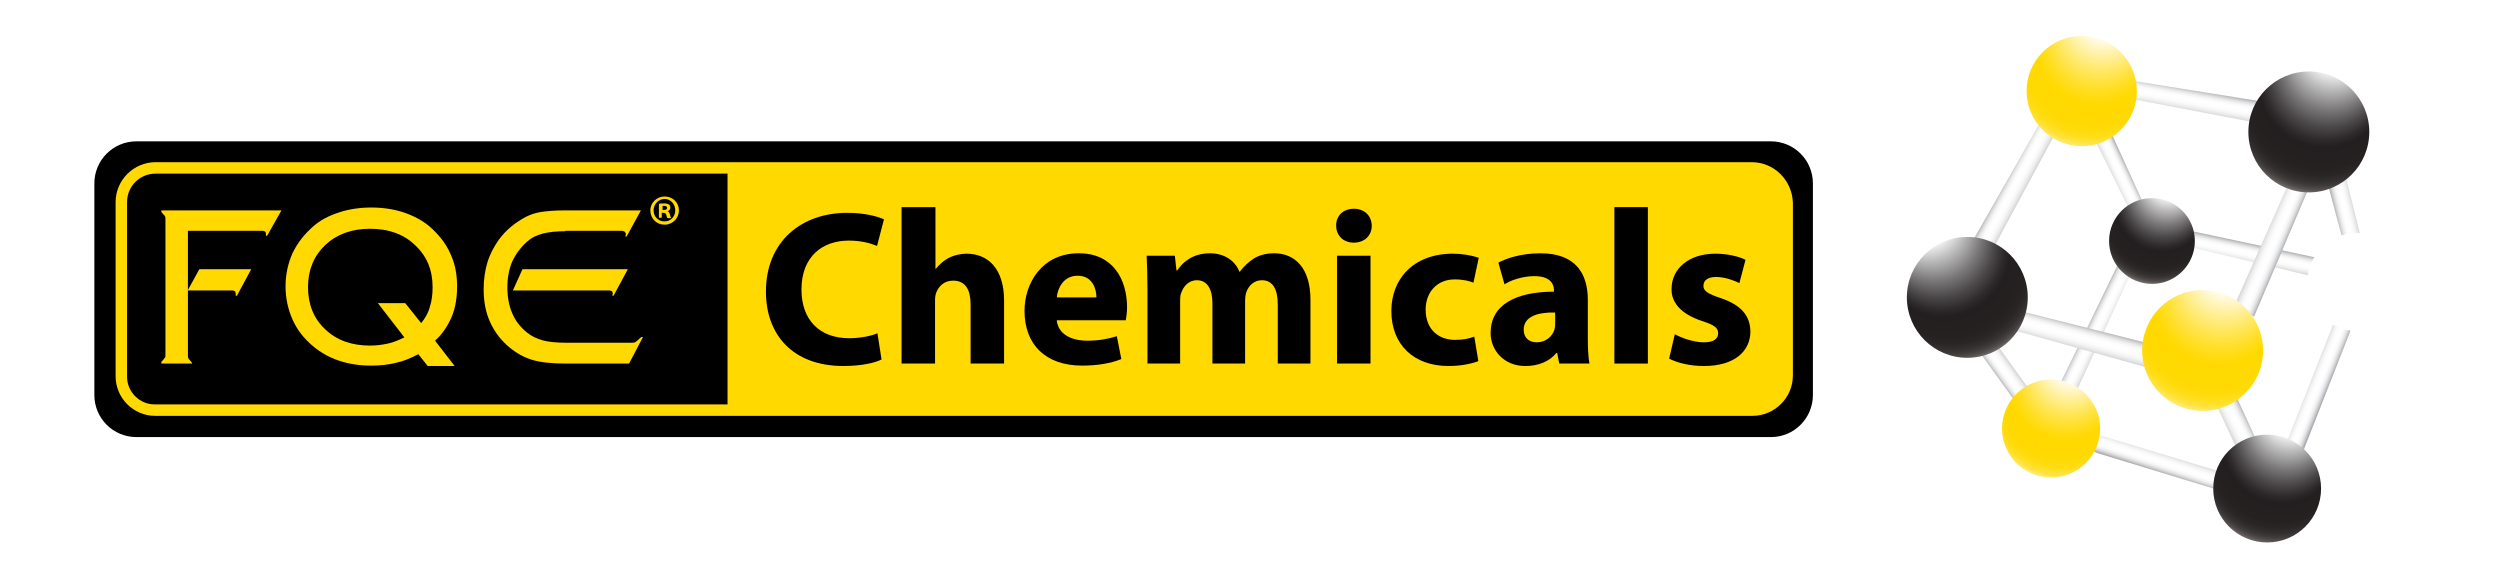 <?xml version="1.0" encoding="utf-8"?> <svg xmlns="http://www.w3.org/2000/svg" xmlns:xlink="http://www.w3.org/1999/xlink" version="1.1" id="Layer_1" x="0px" y="0px" viewBox="0 0 612 144" style="enable-background:new 0 0 612 144;" xml:space="preserve"> <style type="text/css"> .st0{fill:url(#SVGID_1_);} .st1{fill:url(#SVGID_00000018918718655181187660000005130316558317202079_);} .st2{fill:url(#SVGID_00000067951961420163092250000000254798685723991693_);} .st3{fill:url(#SVGID_00000016051903000839011650000016481000494598930602_);} .st4{fill:url(#SVGID_00000119824395842610837000000017659567114029923775_);} .st5{fill:url(#SVGID_00000107579193708773525100000015832986089196402330_);} .st6{fill:url(#SVGID_00000153692286016042182580000010550566924977380251_);} .st7{fill:url(#SVGID_00000135657472979373267050000014029571399275196341_);} .st8{fill:url(#SVGID_00000053540079082869021710000016439683220637307310_);} .st9{fill:url(#SVGID_00000035531613897657178210000006965831292815323271_);} .st10{fill:url(#SVGID_00000176033876755927935030000000646352938431057284_);} .st11{fill:url(#SVGID_00000114788114524944783870000006588594475408428734_);} .st12{fill:url(#SVGID_00000097478624263961004920000002439211186048512423_);} .st13{fill:url(#SVGID_00000150809628100656980780000015988247285252874377_);} .st14{fill:url(#SVGID_00000127017840581014865100000007874791183037041853_);} .st15{fill:url(#SVGID_00000143576159190190622530000005359842770809346751_);} .st16{fill:url(#SVGID_00000181775327593022208770000003643436575769592755_);} .st17{fill:url(#SVGID_00000034048923010603542060000001146927472572264622_);} .st18{fill:url(#SVGID_00000171701346466591884990000014678322403832716183_);} .st19{fill:url(#SVGID_00000082360214391046352940000009193965187685172377_);} .st20{fill:#FFD900;} </style> <g> <image style="overflow:visible;opacity:0.4;" width="2448" height="608" transform="matrix(0.24 0 0 0.24 12.326 -2.074)"> </image> <g> <g> <g> <g> <linearGradient id="SVGID_1_" gradientUnits="userSpaceOnUse" x1="203.237" y1="80.065" x2="204.279" y2="75.552" gradientTransform="matrix(-0.958 1.433 0.817 0.577 645.398 -257.62)"> <stop offset="0" style="stop-color:#D4D5D6"></stop> <stop offset="6.926703e-02" style="stop-color:#E1E2E2"></stop> <stop offset="0.194" style="stop-color:#F2F2F2"></stop> <stop offset="0.33" style="stop-color:#FCFCFC"></stop> <stop offset="0.5" style="stop-color:#FFFFFF"></stop> <stop offset="0.627" style="stop-color:#FCFCFC"></stop> <stop offset="0.729" style="stop-color:#F2F2F3"></stop> <stop offset="0.822" style="stop-color:#E1E2E3"></stop> <stop offset="0.91" style="stop-color:#C9CACC"></stop> <stop offset="0.994" style="stop-color:#ABADB0"></stop> <stop offset="1" style="stop-color:#A8AAAD"></stop> </linearGradient> <path class="st0" d="M507.8,96.9l14.6-31.6c0.7-1.1,0.6-2.3-0.7-3c-1.2-0.6-2.2,0.1-2.7,1.3l-15.1,31.2L507.8,96.9z"></path> </g> <g> <linearGradient id="SVGID_00000157267670206872021970000000344653709904916895_" gradientUnits="userSpaceOnUse" x1="410.233" y1="-123.327" x2="411.271" y2="-127.824" gradientTransform="matrix(1.719 0.132 -5.069650e-02 0.999 -161.169 133.297)"> <stop offset="0" style="stop-color:#D4D5D6"></stop> <stop offset="6.926703e-02" style="stop-color:#E1E2E2"></stop> <stop offset="0.194" style="stop-color:#F2F2F2"></stop> <stop offset="0.33" style="stop-color:#FCFCFC"></stop> <stop offset="0.5" style="stop-color:#FFFFFF"></stop> <stop offset="0.627" style="stop-color:#FCFCFC"></stop> <stop offset="0.729" style="stop-color:#F2F2F3"></stop> <stop offset="0.822" style="stop-color:#E1E2E3"></stop> <stop offset="0.91" style="stop-color:#C9CACC"></stop> <stop offset="0.994" style="stop-color:#ABADB0"></stop> <stop offset="1" style="stop-color:#A8AAAD"></stop> </linearGradient> <path style="fill:url(#SVGID_00000157267670206872021970000000344653709904916895_);" d="M566.7,67.8l-30-7.2 c-1.3-0.2-2.1-1.4-1.9-2.6c0.3-1.2,1.6-1.5,2.8-1.2l30,6.4L566.7,67.8z"></path> </g> <linearGradient id="SVGID_00000031896270805677999730000009136072962293028224_" gradientUnits="userSpaceOnUse" x1="512.969" y1="5.039" x2="516.286" y2="8.596" gradientTransform="matrix(0.906 -0.423 0.423 0.906 98.741 304.85)"> <stop offset="0" style="stop-color:#D4D5D6"></stop> <stop offset="6.926703e-02" style="stop-color:#E1E2E2"></stop> <stop offset="0.194" style="stop-color:#F2F2F2"></stop> <stop offset="0.33" style="stop-color:#FCFCFC"></stop> <stop offset="0.5" style="stop-color:#FFFFFF"></stop> <stop offset="0.627" style="stop-color:#FCFCFC"></stop> <stop offset="0.729" style="stop-color:#F2F2F3"></stop> <stop offset="0.822" style="stop-color:#E1E2E3"></stop> <stop offset="0.91" style="stop-color:#C9CACC"></stop> <stop offset="0.994" style="stop-color:#ABADB0"></stop> <stop offset="1" style="stop-color:#A8AAAD"></stop> </linearGradient> <path style="fill:url(#SVGID_00000031896270805677999730000009136072962293028224_);" d="M574,77.9c-1.2-0.4-2.6,0.3-3,1.9 l-11.2,28.4l4.2,1.8l11.3-28.8C575.9,79.7,575.2,78.3,574,77.9z"></path> <g> <linearGradient id="SVGID_00000077288324672626505980000016931439897447787679_" gradientUnits="userSpaceOnUse" x1="363.579" y1="222.927" x2="364.644" y2="218.314" gradientTransform="matrix(1.559 0.736 0.451 -0.893 -139.176 41.9)"> <stop offset="0" style="stop-color:#D4D5D6"></stop> <stop offset="6.926703e-02" style="stop-color:#E1E2E2"></stop> <stop offset="0.194" style="stop-color:#F2F2F2"></stop> <stop offset="0.33" style="stop-color:#FCFCFC"></stop> <stop offset="0.5" style="stop-color:#FFFFFF"></stop> <stop offset="0.627" style="stop-color:#FCFCFC"></stop> <stop offset="0.729" style="stop-color:#F2F2F3"></stop> <stop offset="0.822" style="stop-color:#E1E2E3"></stop> <stop offset="0.91" style="stop-color:#C9CACC"></stop> <stop offset="0.994" style="stop-color:#ABADB0"></stop> <stop offset="1" style="stop-color:#A8AAAD"></stop> </linearGradient> <path style="fill:url(#SVGID_00000077288324672626505980000016931439897447787679_);" d="M544.3,115.7l-29.7-9 c-1.5-0.5-2.7,0.3-3,1.4c-0.4,1.1,0.6,2.5,2.1,2.9l29.5,9L544.3,115.7z"></path> </g> <linearGradient id="SVGID_00000026858880015404938630000011129475545992317630_" gradientUnits="userSpaceOnUse" x1="489.7" y1="-60.491" x2="494.149" y2="-60.531" gradientTransform="matrix(0.906 -0.423 0.423 0.906 98.741 304.85)"> <stop offset="0" style="stop-color:#D4D5D6"></stop> <stop offset="6.926703e-02" style="stop-color:#E1E2E2"></stop> <stop offset="0.194" style="stop-color:#F2F2F2"></stop> <stop offset="0.33" style="stop-color:#FCFCFC"></stop> <stop offset="0.5" style="stop-color:#FFFFFF"></stop> <stop offset="0.627" style="stop-color:#FCFCFC"></stop> <stop offset="0.729" style="stop-color:#F2F2F3"></stop> <stop offset="0.822" style="stop-color:#E1E2E3"></stop> <stop offset="0.91" style="stop-color:#C9CACC"></stop> <stop offset="0.994" style="stop-color:#ABADB0"></stop> <stop offset="1" style="stop-color:#A8AAAD"></stop> </linearGradient> <path style="fill:url(#SVGID_00000026858880015404938630000011129475545992317630_);" d="M512,32.6c0,0,7.2,14.6,9.4,19 c0.7,1.3,1.8,1.3,2.6,1c0.8-0.4,1.3-1.6,0.8-2.6c-2-4.4-8.8-19.3-8.8-19.3L512,32.6z"></path> <g> <linearGradient id="SVGID_00000056414540529602709870000014893955594587462845_" gradientUnits="userSpaceOnUse" x1="128.794" y1="169.429" x2="124.014" y2="172.776" gradientTransform="matrix(-0.467 0.826 0.849 0.48 461.65 -82.558)"> <stop offset="0" style="stop-color:#D4D5D6"></stop> <stop offset="6.926703e-02" style="stop-color:#E1E2E2"></stop> <stop offset="0.194" style="stop-color:#F2F2F2"></stop> <stop offset="0.33" style="stop-color:#FCFCFC"></stop> <stop offset="0.5" style="stop-color:#FFFFFF"></stop> <stop offset="0.627" style="stop-color:#FCFCFC"></stop> <stop offset="0.729" style="stop-color:#F2F2F3"></stop> <stop offset="0.822" style="stop-color:#E1E2E3"></stop> <stop offset="0.91" style="stop-color:#C9CACC"></stop> <stop offset="0.994" style="stop-color:#ABADB0"></stop> <stop offset="1" style="stop-color:#A8AAAD"></stop> </linearGradient> <path style="fill:url(#SVGID_00000056414540529602709870000014893955594587462845_);" d="M553.3,110.1 c-0.3-1.3-7.2-15.9-7.2-15.9l-4.7,2.3c0,0,6.6,14.7,7.4,15.5c0.5,0.7,1.8,1.3,3.1,0.8C553.2,112.2,553.4,110.6,553.3,110.1z"></path> </g> <linearGradient id="SVGID_00000016051606569902992720000014060894990518587036_" gradientUnits="userSpaceOnUse" x1="532.55" y1="-9.207" x2="527.841" y2="-10.122" gradientTransform="matrix(0.934 -0.357 0.516 1.35 84.039 255.213)"> <stop offset="0" style="stop-color:#D4D5D6"></stop> <stop offset="6.926703e-02" style="stop-color:#E1E2E2"></stop> <stop offset="0.194" style="stop-color:#F2F2F2"></stop> <stop offset="0.33" style="stop-color:#FCFCFC"></stop> <stop offset="0.5" style="stop-color:#FFFFFF"></stop> <stop offset="0.627" style="stop-color:#FCFCFC"></stop> <stop offset="0.729" style="stop-color:#F2F2F3"></stop> <stop offset="0.822" style="stop-color:#E1E2E3"></stop> <stop offset="0.91" style="stop-color:#C9CACC"></stop> <stop offset="0.994" style="stop-color:#ABADB0"></stop> <stop offset="1" style="stop-color:#A8AAAD"></stop> </linearGradient> <path style="fill:url(#SVGID_00000016051606569902992720000014060894990518587036_);" d="M570.1,46c0,0,3,11.1,3.7,13.8 c0.5,1.9,1.5,2.5,2.5,2.4c1-0.1,2.1-1.4,1.8-3.3c-0.4-1.9-3.9-15.8-3.9-15.8L570.1,46z"></path> <linearGradient id="SVGID_00000153677572880403634360000015018966036538185903_" gradientUnits="userSpaceOnUse" x1="448.207" y1="-26.934" x2="443.668" y2="-26.052" gradientTransform="matrix(0.906 -0.423 0.423 0.906 98.741 304.85)"> <stop offset="0" style="stop-color:#D4D5D6"></stop> <stop offset="6.926703e-02" style="stop-color:#E1E2E2"></stop> <stop offset="0.194" style="stop-color:#F2F2F2"></stop> <stop offset="0.33" style="stop-color:#FCFCFC"></stop> <stop offset="0.5" style="stop-color:#FFFFFF"></stop> <stop offset="0.627" style="stop-color:#FCFCFC"></stop> <stop offset="0.729" style="stop-color:#F2F2F3"></stop> <stop offset="0.822" style="stop-color:#E1E2E3"></stop> <stop offset="0.91" style="stop-color:#C9CACC"></stop> <stop offset="0.994" style="stop-color:#ABADB0"></stop> <stop offset="1" style="stop-color:#A8AAAD"></stop> </linearGradient> <path style="fill:url(#SVGID_00000153677572880403634360000015018966036538185903_);" d="M497.6,96.5 c-1.7-2.3-8.5-11.8-8.5-11.8l-4.7,1.2c0,0,8,11.2,9.7,13.4c0.8,1,2,1.6,3.3,0.6C498.8,98.9,498.2,97.4,497.6,96.5z"></path> <g> <linearGradient id="SVGID_00000176728545662925043240000017055069355068118714_" gradientUnits="userSpaceOnUse" x1="195.022" y1="37.004" x2="196.21" y2="31.854" gradientTransform="matrix(-1.011 1.396 0.795 0.607 663.384 -248.291)"> <stop offset="0" style="stop-color:#D4D5D6"></stop> <stop offset="6.926703e-02" style="stop-color:#E1E2E2"></stop> <stop offset="0.194" style="stop-color:#F2F2F2"></stop> <stop offset="0.33" style="stop-color:#FCFCFC"></stop> <stop offset="0.5" style="stop-color:#FFFFFF"></stop> <stop offset="0.627" style="stop-color:#FCFCFC"></stop> <stop offset="0.729" style="stop-color:#F2F2F3"></stop> <stop offset="0.822" style="stop-color:#E1E2E3"></stop> <stop offset="0.91" style="stop-color:#C9CACC"></stop> <stop offset="0.994" style="stop-color:#ABADB0"></stop> <stop offset="1" style="stop-color:#A8AAAD"></stop> </linearGradient> <path style="fill:url(#SVGID_00000176728545662925043240000017055069355068118714_);" d="M487.1,62.4l15.6-28.9 c0.7-1.2,0.6-2.9-0.9-3.6c-1.4-0.6-2.5,0.1-3.2,1.5l-16.1,28.3L487.1,62.4z"></path> </g> <g> <linearGradient id="SVGID_00000158737541932105203130000015972399867972549545_" gradientUnits="userSpaceOnUse" x1="404.057" y1="-156.393" x2="405.248" y2="-161.55" gradientTransform="matrix(1.722 8.336904e-02 -2.240577e-02 1 -163.284 149.793)"> <stop offset="0" style="stop-color:#D4D5D6"></stop> <stop offset="6.926703e-02" style="stop-color:#E1E2E2"></stop> <stop offset="0.194" style="stop-color:#F2F2F2"></stop> <stop offset="0.33" style="stop-color:#FCFCFC"></stop> <stop offset="0.5" style="stop-color:#FFFFFF"></stop> <stop offset="0.627" style="stop-color:#FCFCFC"></stop> <stop offset="0.729" style="stop-color:#F2F2F3"></stop> <stop offset="0.822" style="stop-color:#E1E2E3"></stop> <stop offset="0.91" style="stop-color:#C9CACC"></stop> <stop offset="0.994" style="stop-color:#ABADB0"></stop> <stop offset="1" style="stop-color:#A8AAAD"></stop> </linearGradient> <path style="fill:url(#SVGID_00000158737541932105203130000015972399867972549545_);" d="M553.7,30.3l-32.5-6.2 c-1.6-0.1-2.2-1.7-1.9-2.9c0.4-1.5,2.1-1.7,3.6-1.3l31.7,5.1L553.7,30.3z"></path> </g> <g> <linearGradient id="SVGID_00000124876295605927126260000007703976243978209703_" gradientUnits="userSpaceOnUse" x1="223.65" y1="-16.658" x2="224.855" y2="-21.879" gradientTransform="matrix(-0.465 1.66 -0.97 -0.245 642.264 -317.654)"> <stop offset="0" style="stop-color:#D4D5D6"></stop> <stop offset="6.926703e-02" style="stop-color:#E1E2E2"></stop> <stop offset="0.194" style="stop-color:#F2F2F2"></stop> <stop offset="0.33" style="stop-color:#FCFCFC"></stop> <stop offset="0.5" style="stop-color:#FFFFFF"></stop> <stop offset="0.627" style="stop-color:#FCFCFC"></stop> <stop offset="0.729" style="stop-color:#F2F2F3"></stop> <stop offset="0.822" style="stop-color:#E1E2E3"></stop> <stop offset="0.91" style="stop-color:#C9CACC"></stop> <stop offset="0.994" style="stop-color:#ABADB0"></stop> <stop offset="1" style="stop-color:#A8AAAD"></stop> </linearGradient> <path style="fill:url(#SVGID_00000124876295605927126260000007703976243978209703_);" d="M546.8,75.2l14.1-31.8 c0.5-1.7,1.8-2.2,3.3-1.6c1.4,0.7,2.1,2,1.3,3.5l-13.7,32.2L546.8,75.2z"></path> </g> <linearGradient id="SVGID_00000067934278202059312020000009166420669737532086_" gradientUnits="userSpaceOnUse" x1="463.246" y1="-26.448" x2="466.974" y2="-30.891" gradientTransform="matrix(0.906 -0.423 0.423 0.906 98.741 304.85)"> <stop offset="0" style="stop-color:#D4D5D6"></stop> <stop offset="6.926703e-02" style="stop-color:#E1E2E2"></stop> <stop offset="0.194" style="stop-color:#F2F2F2"></stop> <stop offset="0.33" style="stop-color:#FCFCFC"></stop> <stop offset="0.5" style="stop-color:#FFFFFF"></stop> <stop offset="0.627" style="stop-color:#FCFCFC"></stop> <stop offset="0.729" style="stop-color:#F2F2F3"></stop> <stop offset="0.822" style="stop-color:#E1E2E3"></stop> <stop offset="0.91" style="stop-color:#C9CACC"></stop> <stop offset="0.994" style="stop-color:#ABADB0"></stop> <stop offset="1" style="stop-color:#A8AAAD"></stop> </linearGradient> <path style="fill:url(#SVGID_00000067934278202059312020000009166420669737532086_);" d="M493.7,75.9c-1.6-0.6-3.6,0.1-3.9,1.5 c-0.3,1.6,1.3,3,3,3.4l32.6,9.1l1.9-5.5L493.7,75.9z"></path> <radialGradient id="SVGID_00000038396004622822704150000013468724500759660213_" cx="511.167" cy="-49.716" r="28.779" fx="530.267" fy="-71.243" gradientTransform="matrix(0.864 -0.403 0.403 0.864 144.287 279.443)" gradientUnits="userSpaceOnUse"> <stop offset="0.243" style="stop-color:#FFFFFF"></stop> <stop offset="0.331" style="stop-color:#BBBABA"></stop> <stop offset="0.423" style="stop-color:#7A7879"></stop> <stop offset="0.501" style="stop-color:#4B4849"></stop> <stop offset="0.56" style="stop-color:#2E2A2B"></stop> <stop offset="0.593" style="stop-color:#231F20"></stop> <stop offset="0.69" style="stop-color:#252121"></stop> <stop offset="0.725" style="stop-color:#2A2627"></stop> <stop offset="0.75" style="stop-color:#342F2F"></stop> <stop offset="0.77" style="stop-color:#413C3C"></stop> <stop offset="0.787" style="stop-color:#544E4E"></stop> <stop offset="0.802" style="stop-color:#6F6969"></stop> <stop offset="0.816" style="stop-color:#948E8E"></stop> <stop offset="0.829" style="stop-color:#C4C0C0"></stop> <stop offset="0.838" style="stop-color:#FFFFFF"></stop> </radialGradient> <circle style="fill:url(#SVGID_00000038396004622822704150000013468724500759660213_);" cx="565.2" cy="32.3" r="14.8"></circle> <radialGradient id="SVGID_00000170975473158353876010000017446859542468869538_" cx="325.827" cy="261.823" r="28.779" fx="344.927" fy="240.296" gradientTransform="matrix(0.326 -0.896 0.896 0.326 140.155 277.635)" gradientUnits="userSpaceOnUse"> <stop offset="0.243" style="stop-color:#FFFFFF"></stop> <stop offset="0.331" style="stop-color:#BBBABA"></stop> <stop offset="0.423" style="stop-color:#7A7879"></stop> <stop offset="0.501" style="stop-color:#4B4849"></stop> <stop offset="0.56" style="stop-color:#2E2A2B"></stop> <stop offset="0.593" style="stop-color:#231F20"></stop> <stop offset="0.69" style="stop-color:#252121"></stop> <stop offset="0.725" style="stop-color:#2A2627"></stop> <stop offset="0.75" style="stop-color:#342F2F"></stop> <stop offset="0.77" style="stop-color:#413C3C"></stop> <stop offset="0.787" style="stop-color:#544E4E"></stop> <stop offset="0.802" style="stop-color:#6F6969"></stop> <stop offset="0.816" style="stop-color:#948E8E"></stop> <stop offset="0.829" style="stop-color:#C4C0C0"></stop> <stop offset="0.838" style="stop-color:#FFFFFF"></stop> </radialGradient> <circle style="fill:url(#SVGID_00000170975473158353876010000017446859542468869538_);" cx="481.6" cy="72.8" r="14.8"></circle> <radialGradient id="SVGID_00000069359678647738631450000008946645001200739722_" cx="462.624" cy="-83.72" r="26.381" fx="480.132" fy="-103.453" gradientTransform="matrix(0.864 -0.403 0.403 0.864 144.287 279.443)" gradientUnits="userSpaceOnUse"> <stop offset="0.243" style="stop-color:#FFFFFF"></stop> <stop offset="0.26" style="stop-color:#FFFDF0"></stop> <stop offset="0.355" style="stop-color:#FFF09C"></stop> <stop offset="0.44" style="stop-color:#FFE659"></stop> <stop offset="0.51" style="stop-color:#FFDF29"></stop> <stop offset="0.563" style="stop-color:#FFDB0B"></stop> <stop offset="0.593" style="stop-color:#FFD900"></stop> <stop offset="0.684" style="stop-color:#FFD902"></stop> <stop offset="0.717" style="stop-color:#FFDA09"></stop> <stop offset="0.741" style="stop-color:#FFDC14"></stop> <stop offset="0.76" style="stop-color:#FFDF25"></stop> <stop offset="0.776" style="stop-color:#FFE23B"></stop> <stop offset="0.79" style="stop-color:#FFE657"></stop> <stop offset="0.803" style="stop-color:#FFEB77"></stop> <stop offset="0.815" style="stop-color:#FFF09D"></stop> <stop offset="0.826" style="stop-color:#FFF7C8"></stop> <stop offset="0.836" style="stop-color:#FFFEF6"></stop> <stop offset="0.838" style="stop-color:#FFFFFF"></stop> </radialGradient> <circle style="fill:url(#SVGID_00000069359678647738631450000008946645001200739722_);" cx="509.6" cy="22.3" r="13.5"></circle> <radialGradient id="SVGID_00000111895393405459325220000006116791515653924000_" cx="462.734" cy="-10.364" r="28.779" fx="481.834" fy="-31.891" gradientTransform="matrix(0.864 -0.403 0.403 0.864 144.287 279.443)" gradientUnits="userSpaceOnUse"> <stop offset="0.243" style="stop-color:#FFFFFF"></stop> <stop offset="0.26" style="stop-color:#FFFDF0"></stop> <stop offset="0.355" style="stop-color:#FFF09C"></stop> <stop offset="0.44" style="stop-color:#FFE659"></stop> <stop offset="0.51" style="stop-color:#FFDF29"></stop> <stop offset="0.563" style="stop-color:#FFDB0B"></stop> <stop offset="0.593" style="stop-color:#FFD900"></stop> <stop offset="0.684" style="stop-color:#FFD902"></stop> <stop offset="0.717" style="stop-color:#FFDA09"></stop> <stop offset="0.741" style="stop-color:#FFDC14"></stop> <stop offset="0.76" style="stop-color:#FFDF25"></stop> <stop offset="0.776" style="stop-color:#FFE23B"></stop> <stop offset="0.79" style="stop-color:#FFE657"></stop> <stop offset="0.803" style="stop-color:#FFEB77"></stop> <stop offset="0.815" style="stop-color:#FFF09D"></stop> <stop offset="0.826" style="stop-color:#FFF7C8"></stop> <stop offset="0.836" style="stop-color:#FFFEF6"></stop> <stop offset="0.838" style="stop-color:#FFFFFF"></stop> </radialGradient> <circle style="fill:url(#SVGID_00000111895393405459325220000006116791515653924000_);" cx="539.2" cy="85.8" r="14.8"></circle> <radialGradient id="SVGID_00000152223531726916964500000001910446255181954734_" cx="427.839" cy="-40.451" r="21.47" fx="442.088" fy="-56.511" gradientTransform="matrix(0.82 -0.383 0.383 0.82 191.743 254.615)" gradientUnits="userSpaceOnUse"> <stop offset="0.243" style="stop-color:#FFFFFF"></stop> <stop offset="0.331" style="stop-color:#BBBABA"></stop> <stop offset="0.423" style="stop-color:#7A7879"></stop> <stop offset="0.501" style="stop-color:#4B4849"></stop> <stop offset="0.56" style="stop-color:#2E2A2B"></stop> <stop offset="0.593" style="stop-color:#231F20"></stop> <stop offset="0.69" style="stop-color:#252121"></stop> <stop offset="0.725" style="stop-color:#2A2627"></stop> <stop offset="0.75" style="stop-color:#342F2F"></stop> <stop offset="0.77" style="stop-color:#413C3C"></stop> <stop offset="0.787" style="stop-color:#544E4E"></stop> <stop offset="0.802" style="stop-color:#6F6969"></stop> <stop offset="0.816" style="stop-color:#948E8E"></stop> <stop offset="0.829" style="stop-color:#C4C0C0"></stop> <stop offset="0.838" style="stop-color:#FFFFFF"></stop> </radialGradient> <circle style="fill:url(#SVGID_00000152223531726916964500000001910446255181954734_);" cx="526.8" cy="59" r="10.5"></circle> <radialGradient id="SVGID_00000018956018658834368180000007268723893085069205_" cx="466.013" cy="27.021" r="25.553" fx="482.972" fy="7.907" gradientTransform="matrix(0.869 -0.405 0.405 0.869 139.917 283.374)" gradientUnits="userSpaceOnUse"> <stop offset="0.243" style="stop-color:#FFFFFF"></stop> <stop offset="0.331" style="stop-color:#BBBABA"></stop> <stop offset="0.423" style="stop-color:#7A7879"></stop> <stop offset="0.501" style="stop-color:#4B4849"></stop> <stop offset="0.56" style="stop-color:#2E2A2B"></stop> <stop offset="0.593" style="stop-color:#231F20"></stop> <stop offset="0.69" style="stop-color:#252121"></stop> <stop offset="0.725" style="stop-color:#2A2627"></stop> <stop offset="0.75" style="stop-color:#342F2F"></stop> <stop offset="0.77" style="stop-color:#413C3C"></stop> <stop offset="0.787" style="stop-color:#544E4E"></stop> <stop offset="0.802" style="stop-color:#6F6969"></stop> <stop offset="0.816" style="stop-color:#948E8E"></stop> <stop offset="0.829" style="stop-color:#C4C0C0"></stop> <stop offset="0.838" style="stop-color:#FFFFFF"></stop> </radialGradient> <circle style="fill:url(#SVGID_00000018956018658834368180000007268723893085069205_);" cx="555" cy="119.6" r="13.2"></circle> <radialGradient id="SVGID_00000131363271739582082680000017472261839581690528_" cx="422.368" cy="-10.134" r="23.176" fx="437.749" fy="-27.47" gradientTransform="matrix(0.869 -0.405 0.405 0.869 139.917 283.374)" gradientUnits="userSpaceOnUse"> <stop offset="0.243" style="stop-color:#FFFFFF"></stop> <stop offset="0.26" style="stop-color:#FFFDF0"></stop> <stop offset="0.355" style="stop-color:#FFF09C"></stop> <stop offset="0.44" style="stop-color:#FFE659"></stop> <stop offset="0.51" style="stop-color:#FFDF29"></stop> <stop offset="0.563" style="stop-color:#FFDB0B"></stop> <stop offset="0.593" style="stop-color:#FFD900"></stop> <stop offset="0.684" style="stop-color:#FFD902"></stop> <stop offset="0.717" style="stop-color:#FFDA09"></stop> <stop offset="0.741" style="stop-color:#FFDC14"></stop> <stop offset="0.76" style="stop-color:#FFDF25"></stop> <stop offset="0.776" style="stop-color:#FFE23B"></stop> <stop offset="0.79" style="stop-color:#FFE657"></stop> <stop offset="0.803" style="stop-color:#FFEB77"></stop> <stop offset="0.815" style="stop-color:#FFF09D"></stop> <stop offset="0.826" style="stop-color:#FFF7C8"></stop> <stop offset="0.836" style="stop-color:#FFFEF6"></stop> <stop offset="0.838" style="stop-color:#FFFFFF"></stop> </radialGradient> <circle style="fill:url(#SVGID_00000131363271739582082680000017472261839581690528_);" cx="502.1" cy="104.9" r="12"></circle> <radialGradient id="SVGID_00000101821471955534222410000017919259942404585651_" cx="508.916" cy="-11.08" r="23.176" fx="524.298" fy="-28.416" gradientTransform="matrix(0.869 -0.405 0.405 0.869 139.917 283.374)" gradientUnits="userSpaceOnUse"> <stop offset="0.243" style="stop-color:#FFFFFF"></stop> <stop offset="0.26" style="stop-color:#FFFDF0"></stop> <stop offset="0.355" style="stop-color:#FFF09C"></stop> <stop offset="0.44" style="stop-color:#FFE659"></stop> <stop offset="0.51" style="stop-color:#FFDF29"></stop> <stop offset="0.563" style="stop-color:#FFDB0B"></stop> <stop offset="0.593" style="stop-color:#FFD900"></stop> <stop offset="0.684" style="stop-color:#FFD902"></stop> <stop offset="0.717" style="stop-color:#FFDA09"></stop> <stop offset="0.741" style="stop-color:#FFDC14"></stop> <stop offset="0.76" style="stop-color:#FFDF25"></stop> <stop offset="0.776" style="stop-color:#FFE23B"></stop> <stop offset="0.79" style="stop-color:#FFE657"></stop> <stop offset="0.803" style="stop-color:#FFEB77"></stop> <stop offset="0.815" style="stop-color:#FFF09D"></stop> <stop offset="0.826" style="stop-color:#FFF7C8"></stop> <stop offset="0.836" style="stop-color:#FFFEF6"></stop> <stop offset="0.838" style="stop-color:#FFFFFF"></stop> </radialGradient> <circle style="fill:url(#SVGID_00000101821471955534222410000017919259942404585651_);" cx="576.9" cy="69" r="12"></circle> </g> <path d="M433.5,107H33.4c-5.7,0-10.3-4.6-10.3-10.3V44.9c0-5.7,4.6-10.3,10.3-10.3h400.1c5.7,0,10.3,4.6,10.3,10.3v51.8 C443.8,102.4,439.2,107,433.5,107z"></path> <g> <path class="st20" d="M40.5,87V53.5c0-0.2,0-0.4-0.1-0.5c-0.1-0.1-0.1-0.3-0.3-0.4l-0.6-0.7v-0.4h29.4l-3.5,6.2h-0.3v-0.4 c0-0.3-0.1-0.5-0.2-0.6c-0.1-0.1-0.4-0.2-0.6-0.2H46V71l2.8-5.1h12.7L58,72.4h-0.3v-0.6c0-0.2-0.1-0.4-0.2-0.5 c-0.2-0.1-0.4-0.2-0.6-0.2H46v16c0,0.2,0,0.4,0.1,0.6c0.1,0.2,0.2,0.3,0.3,0.4l0.6,0.7V89h-7.5v-0.4l0.6-0.7 c0.1-0.1,0.2-0.3,0.3-0.4C40.5,87.4,40.5,87.2,40.5,87z"></path> <path class="st20" d="M106.5,83.4l4.8,6.2h-6.6l-2.3-2.9c-1.7,0.9-3.5,1.7-5.4,2.1c-1.9,0.5-4,0.7-6.2,0.7 c-2.8,0-5.4-0.4-7.8-1.2c-2.4-0.8-4.5-2-6.3-3.5c-2.3-1.9-4-4.1-5.1-6.6c-1.1-2.5-1.7-5.2-1.7-8.1c0-2.9,0.6-5.6,1.7-8.1 c1.2-2.5,2.9-4.7,5.1-6.6c1.7-1.5,3.8-2.6,6.3-3.4c2.4-0.8,5.1-1.2,7.9-1.2c2.8,0,5.5,0.4,7.9,1.2c2.4,0.8,4.5,1.9,6.3,3.4 c2.2,1.9,4,4.1,5.1,6.6c1.2,2.5,1.7,5.2,1.7,8.1c0,2.7-0.4,5.2-1.3,7.4C109.6,79.8,108.3,81.8,106.5,83.4z M103.1,79.1 c0.9-1.1,1.7-2.4,2.1-3.9c0.5-1.5,0.7-3.1,0.7-4.9c0-4.2-1.4-7.6-4.3-10.3c-2.8-2.7-6.5-4-11-4c-4.5,0-8.1,1.3-11,4 c-2.8,2.7-4.2,6.1-4.2,10.3c0,4.2,1.4,7.7,4.2,10.3c2.8,2.7,6.5,4,11,4c1.5,0,3-0.2,4.4-0.5c1.4-0.3,2.7-0.9,4-1.5l-6.5-8.4h6.7 L103.1,79.1z"></path> <path class="st20" d="M138.4,56.6c-2.2,0-4.1,0.2-5.6,0.6c-1.5,0.4-2.7,1-3.7,1.9c-1.6,1.4-2.8,3-3.7,4.9 c-0.8,1.9-1.2,4-1.2,6.3c0,2.4,0.4,4.6,1.2,6.4c0.8,1.9,2,3.4,3.6,4.7c1.1,0.9,2.4,1.5,3.8,1.9c1.4,0.4,3.3,0.6,5.8,0.6h16.2 c0.2,0,0.4,0,0.6-0.1c0.2-0.1,0.4-0.2,0.6-0.4l1-0.9h0.4L154,89h-15.4c-3.5,0-6.3-0.3-8.3-0.9c-2-0.6-3.8-1.6-5.5-3 c-2.1-1.7-3.7-3.8-4.8-6.2c-1.1-2.4-1.6-5.1-1.6-8.1c0-2.3,0.3-4.5,0.9-6.5c0.6-2,1.6-3.9,2.8-5.6c0.9-1.2,1.8-2.2,3-3.2 c1.1-0.9,2.3-1.7,3.6-2.4c1.2-0.6,2.4-1,3.7-1.2c1.3-0.2,3.3-0.4,5.9-0.4h18.6l-3.5,6.4h-0.3l0.1-0.5v-0.1 c0-0.2-0.1-0.4-0.3-0.6c-0.2-0.1-0.4-0.2-0.7-0.2H138.4z M125.6,71l2.3-5.1h25.8l-3.5,6.5h-0.3l0.1-0.5v-0.1 c0-0.2-0.1-0.4-0.2-0.5c-0.2-0.1-0.4-0.2-0.7-0.2H125.6z"></path> </g> <path class="st20" d="M428.8,39.7H181h-1.5H38.1c-5.4,0-9.8,4.4-9.8,9.8v42.6c0,5.3,4.3,9.7,9.7,9.7h141.6h1.5h247.9 c5.4,0,9.9-4.4,9.9-9.9V49.6C438.7,44.1,434.3,39.7,428.8,39.7z M178.1,99H37.9c-3.8,0-6.8-3.1-6.8-6.8V49.5c0-3.9,3.1-7,7-7h140 V99z"></path> <g> <path d="M215.8,88c-1.5,0.8-4.9,1.6-9.3,1.6c-12.6,0-19-7.8-19-18.2c0-12.4,8.8-19.3,19.9-19.3c4.3,0,7.5,0.9,9,1.6l-1.7,6.5 c-1.7-0.7-4-1.3-6.9-1.3c-6.5,0-11.6,3.9-11.6,12c0,7.3,4.3,11.9,11.7,11.9c2.5,0,5.2-0.5,6.9-1.2L215.8,88z"></path> <path d="M220.8,50.7h8.2v15.1h0.1c0.9-1.1,1.9-2,3.2-2.7c1.2-0.6,2.8-1,4.3-1c5.2,0,9.2,3.6,9.2,11.5V89h-8.2V74.5 c0-3.5-1.2-5.8-4.3-5.8c-2.2,0-3.5,1.4-4.1,2.9c-0.2,0.5-0.3,1.2-0.3,1.8V89h-8.2V50.7z"></path> <path d="M258.7,78.4c0.3,3.4,3.6,5,7.4,5c2.8,0,5.1-0.4,7.3-1.1l1.1,5.6c-2.7,1.1-6,1.6-9.6,1.6c-9,0-14.1-5.2-14.1-13.4 c0-6.7,4.2-14.1,13.3-14.1c8.5,0,11.8,6.6,11.8,13.2c0,1.4-0.2,2.6-0.3,3.2H258.7z M268.4,72.8c0-2-0.9-5.3-4.6-5.3 c-3.5,0-4.9,3.1-5.1,5.3H268.4z"></path> <path d="M280.9,71c0-3.3-0.1-6.1-0.2-8.4h6.9l0.4,3.6h0.2c1.1-1.7,3.5-4.2,8-4.2c3.4,0,6.1,1.7,7.2,4.5h0.1 c1-1.3,2.2-2.4,3.4-3.2c1.5-0.9,3.1-1.3,5-1.3c5.1,0,8.9,3.6,8.9,11.4V89h-8V74.6c0-3.8-1.2-6-3.9-6c-1.9,0-3.2,1.3-3.8,2.9 c-0.2,0.6-0.3,1.5-0.3,2.1V89h-8V74.2c0-3.3-1.2-5.6-3.8-5.6c-2.1,0-3.3,1.6-3.8,3c-0.3,0.6-0.3,1.4-0.3,2.1V89h-8V71z"></path> <path d="M335.8,55.3c0,2.3-1.7,4.1-4.4,4.1c-2.6,0-4.3-1.8-4.3-4.1c-0.1-2.4,1.7-4.2,4.3-4.2C334.1,51.1,335.8,52.9,335.8,55.3z M327.3,89V62.6h8.2V89H327.3z"></path> <path d="M361.9,88.4c-1.5,0.6-4.2,1.2-7.3,1.2c-8.5,0-14-5.2-14-13.5c0-7.7,5.3-14,15.1-14c2.2,0,4.5,0.4,6.3,1l-1.3,6.1 c-1-0.4-2.4-0.8-4.6-0.8c-4.3,0-7.1,3.1-7.1,7.4c0,4.9,3.2,7.4,7.2,7.4c1.9,0,3.5-0.3,4.7-0.8L361.9,88.4z"></path> <path d="M381.7,89l-0.5-2.6H381c-1.7,2.1-4.4,3.2-7.6,3.2c-5.3,0-8.5-3.9-8.5-8.1c0-6.9,6.2-10.1,15.5-10.1V71 c0-1.4-0.8-3.4-4.8-3.4c-2.7,0-5.6,0.9-7.3,2l-1.5-5.3c1.8-1,5.5-2.3,10.3-2.3c8.8,0,11.6,5.2,11.6,11.4v9.2 c0,2.5,0.1,5,0.4,6.4H381.7z M380.7,76.5c-4.3-0.1-7.7,1-7.7,4.2c0,2.1,1.4,3.1,3.2,3.1c2.1,0,3.7-1.3,4.3-3 c0.1-0.4,0.2-0.9,0.2-1.4V76.5z"></path> <path d="M395.2,50.7h8.2V89h-8.2V50.7z"></path> <path d="M410,81.8c1.5,0.9,4.6,2,7.1,2c2.5,0,3.5-0.9,3.5-2.2c0-1.3-0.8-2-3.9-3c-5.5-1.8-7.6-4.8-7.5-7.9 c0-4.9,4.2-8.6,10.7-8.6c3.1,0,5.8,0.7,7.4,1.5l-1.5,5.7c-1.2-0.6-3.5-1.5-5.7-1.5c-2,0-3.1,0.8-3.1,2.2c0,1.2,1,1.9,4.3,3 c5,1.7,7.1,4.3,7.2,8.1c0,4.9-3.9,8.5-11.4,8.5c-3.5,0-6.5-0.8-8.5-1.8L410,81.8z"></path> </g> <g> <path class="st20" d="M166.2,51.5c0,1.9-1.5,3.5-3.5,3.5c-2,0-3.5-1.5-3.5-3.5c0-1.9,1.6-3.4,3.5-3.4 C164.7,48.1,166.2,49.6,166.2,51.5z M160,51.5c0,1.5,1.1,2.7,2.7,2.7c1.5,0,2.6-1.2,2.6-2.7c0-1.5-1.1-2.8-2.6-2.8 S160,50,160,51.5z M162.1,53.3h-0.8v-3.4c0.3-0.1,0.8-0.1,1.3-0.1c0.6,0,0.9,0.1,1.2,0.3c0.2,0.1,0.3,0.4,0.3,0.8 c0,0.4-0.3,0.7-0.7,0.8v0c0.3,0.1,0.5,0.4,0.6,0.8c0.1,0.5,0.2,0.7,0.3,0.9h-0.9c-0.1-0.1-0.2-0.4-0.3-0.8 c-0.1-0.4-0.3-0.5-0.7-0.5h-0.4V53.3z M162.1,51.4h0.4c0.4,0,0.8-0.1,0.8-0.5c0-0.3-0.2-0.5-0.7-0.5c-0.2,0-0.4,0-0.4,0V51.4z"></path> </g> </g> </g> </g> </svg> 